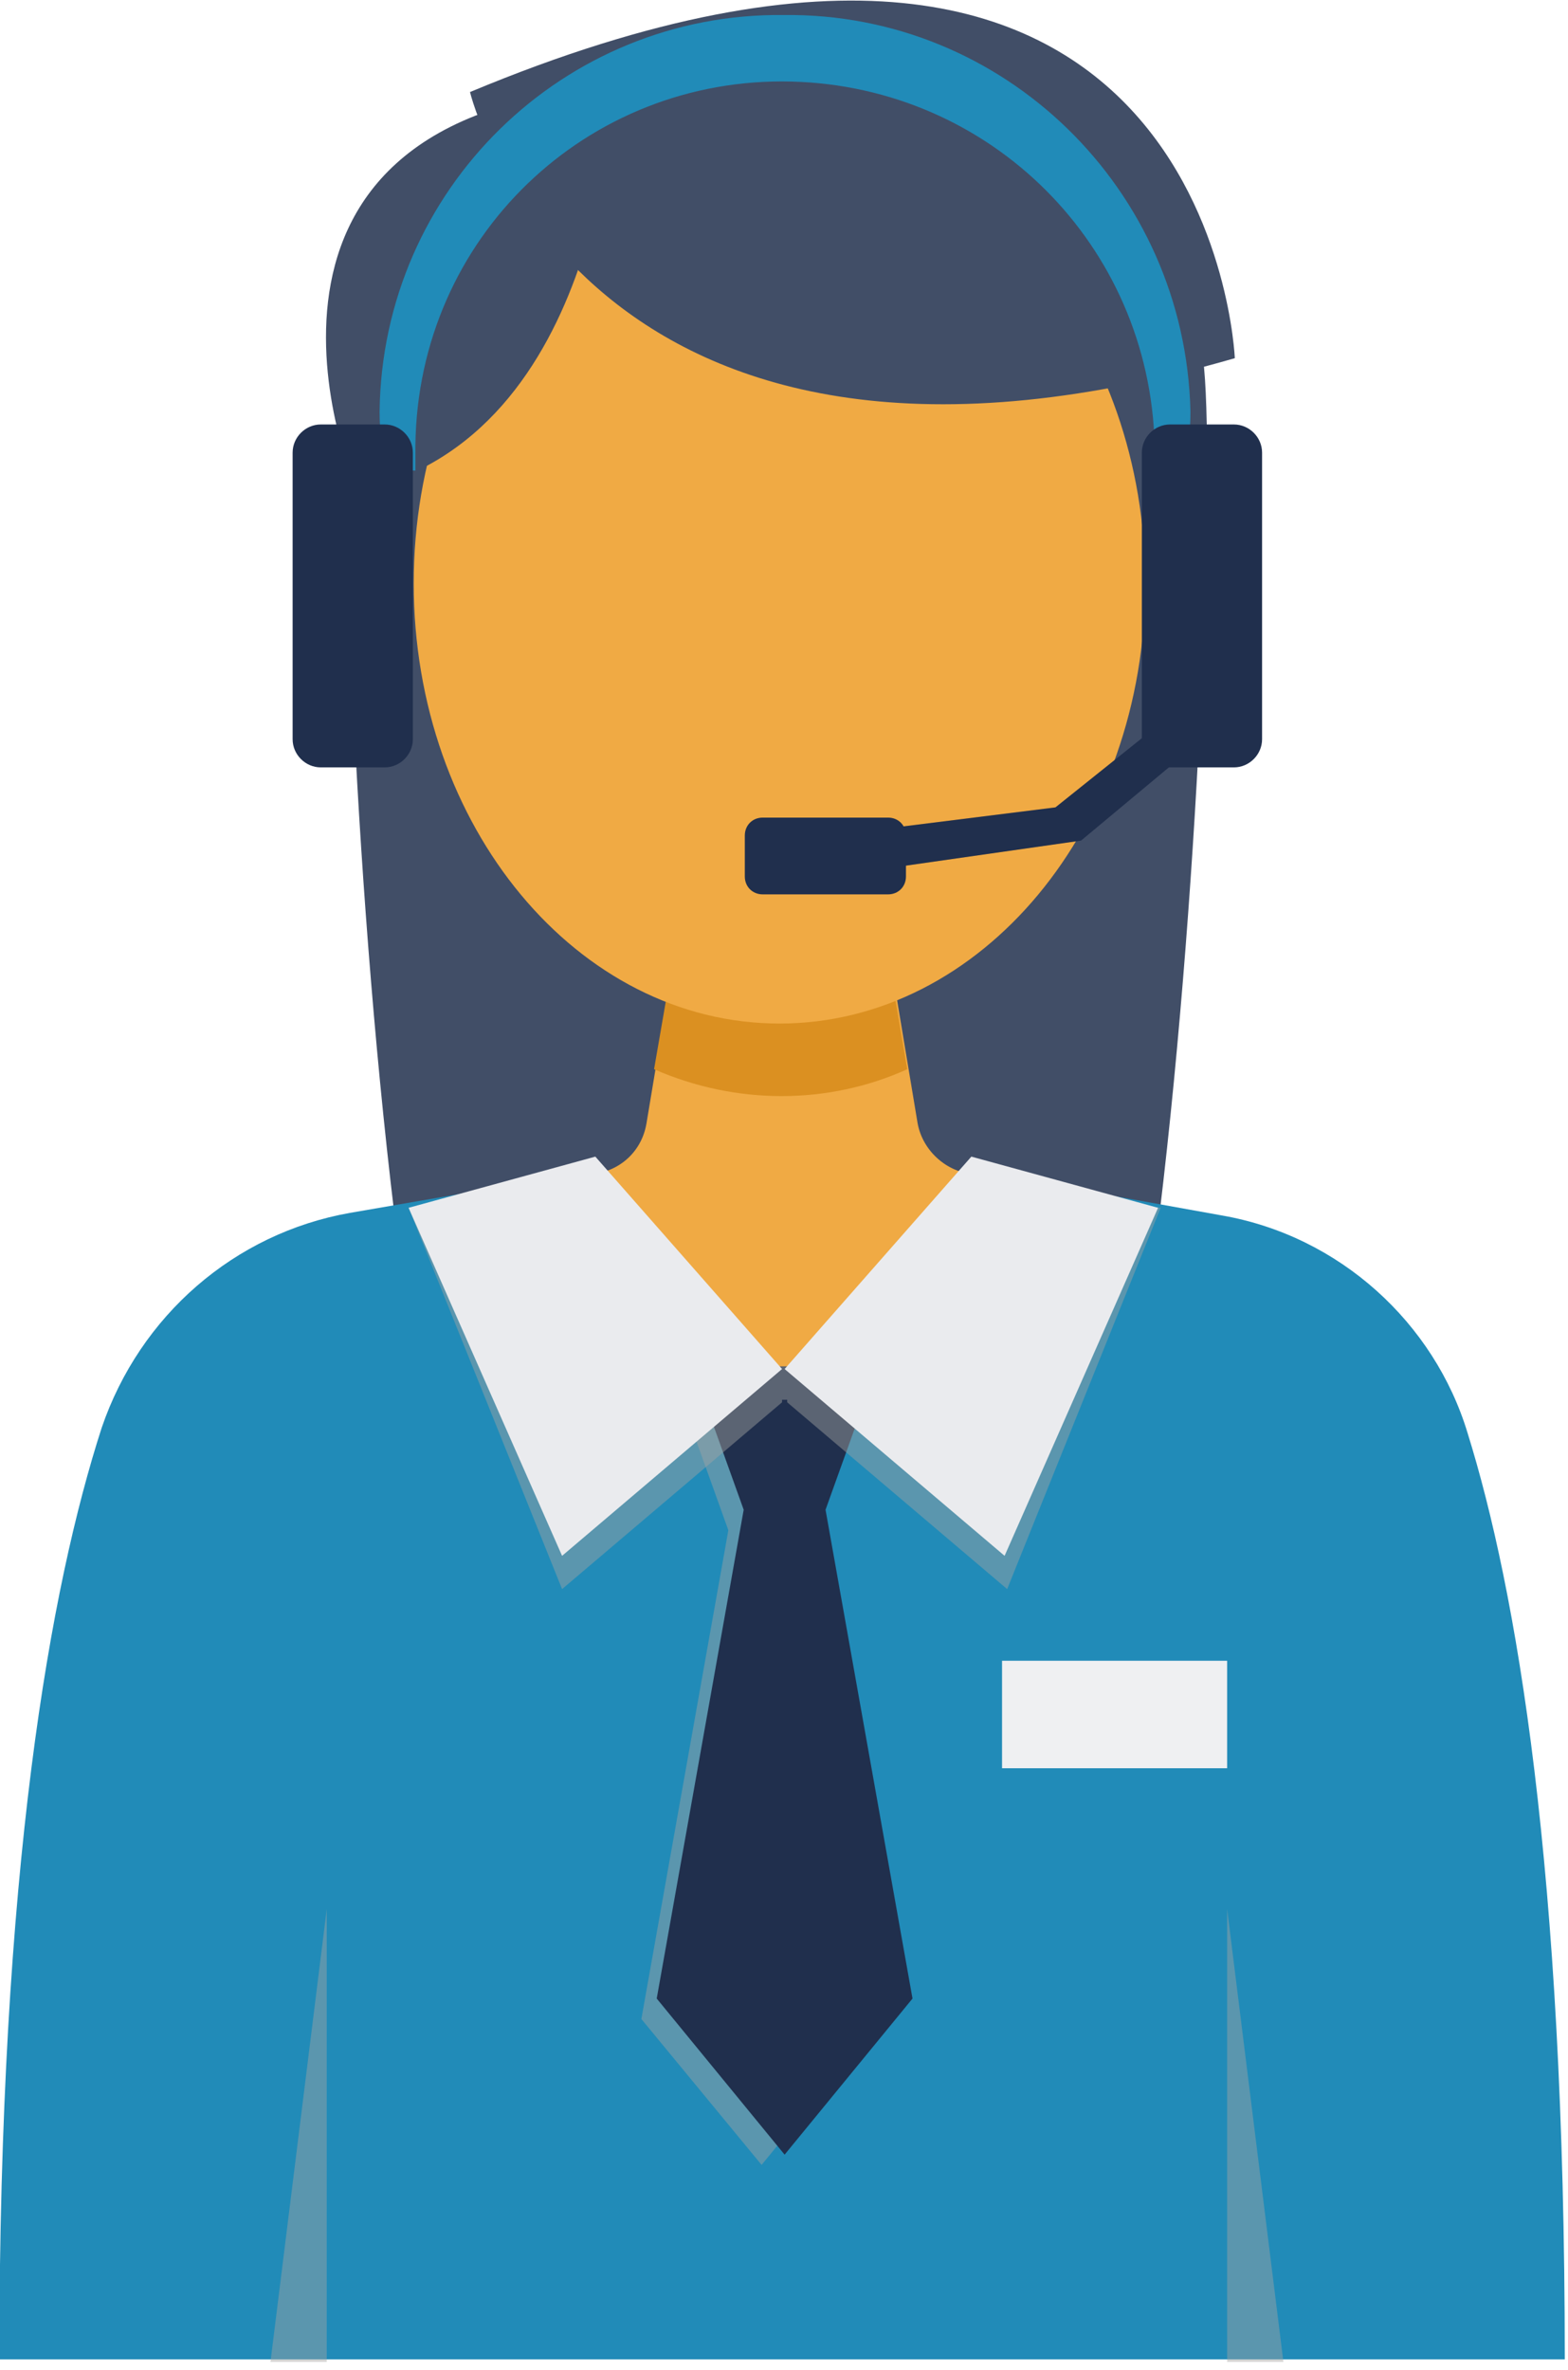 <?xml version="1.0" encoding="utf-8"?>
<!-- Generator: Adobe Illustrator 22.0.1, SVG Export Plug-In . SVG Version: 6.00 Build 0)  -->
<svg version="1.1" id="Capa_1" xmlns="http://www.w3.org/2000/svg" xmlns:xlink="http://www.w3.org/1999/xlink" x="0px" y="0px"
	 viewBox="0 0 61.3 92.6" style="enable-background:new 0 0 61.3 92.6;" xml:space="preserve">
<style type="text/css">
	.st0{fill:#414E67;}
	.st1{fill:#218BB8;}
	.st2{fill:#F0AA44;}
	.st3{fill:#DB9021;}
	.st4{opacity:0.45;fill:#A2A6A2;enable-background:new    ;}
	.st5{fill:#202F4D;}
	.st6{fill:#EAEBEE;}
	.st7{fill:#EFF0F2;}
</style>
<g transform="translate(-262.426 -32.803)">
	<path class="st0" d="M307.6,81.5c1.7-13.3,2.3-30,1.9-34.3c-0.8-9-8.2-10.7-16.7-10.7c-8.5,0-15.9,1.8-16.7,10.7
		c-0.4,4.3,0.2,21,1.9,34.3H307.6z"/>
	<path class="st1" d="M310.2,80.3l-8.9-1.6h-16.5l-8.7,1.5c-4.5,0.8-8.2,4-9.7,8.4c-2,6.2-4,17.2-4,36.4h61.2
		c0-19.2-1.9-30.1-3.8-36.2C318.5,84.5,314.8,81.1,310.2,80.3z"/>
	<path class="st2" d="M301.6,78.7h-0.9c-1.2,0-2.2-0.9-2.4-2l-1.6-9.6h-7.4l-1.6,9.6c-0.2,1.2-1.2,2-2.4,2h-0.7v1.9
		c0,3.2,2.4,5.8,5.5,6.2l1.9,0.2c0.4,0,0.8,0,1.2,0l2.9-0.3c3.2-0.3,5.6-3,5.6-6.2L301.6,78.7z"/>
	<g transform="translate(296.596 78.585)">
		<path class="st3" d="M-7.3-11.5L-8.6-4c3.2,1.4,6.8,1.4,9.9,0l-1.3-7.6L-7.3-11.5z"/>
	</g>
	<path class="st4" d="M294.1,92.6l1.4-3.9l-2.6-1.7h-0.8l-2.6,1.7l1.4,3.9l-3.4,19.1l4.7,5.7l5-6.1L294.1,92.6z"/>
	<path class="st5" d="M294.7,91.8l1.4-3.9l-2.6-1.7h-0.8l-2.6,1.7l1.4,3.9l-3.4,19.1l5,6.1l5-6.1L294.7,91.8z"/>
	<path class="st4" d="M300.4,79.2l-6.1,7h-2.5l-6.1-7l-7.3,0.8l6,14.9l8.6-7.3l0-0.1h0.2l0,0.1l8.6,7.3l6-14.9L300.4,79.2z"/>
	<path class="st6" d="M278.4,80l6,13.6l8.6-7.3l-7.3-8.3L278.4,80z"/>
	<path class="st6" d="M307.7,80l-6,13.6l-8.6-7.3l7.3-8.3L307.7,80z"/>
	<rect x="301.6" y="97.7" class="st7" width="8.8" height="4.2"/>
	<path class="st4" d="M310.4,107.4v17.7h2.2L310.4,107.4z"/>
	<path class="st4" d="M275.2,107.4v17.7H273L275.2,107.4z"/>
	<path class="st2" d="M307.2,55.6c0,9.5-6.4,17.2-14.3,17.2c-7.9,0-14.3-7.7-14.3-17.2s6.4-17.2,14.3-17.2
		C300.9,38.5,307.2,46.1,307.2,55.6z"/>
	<path class="st0" d="M280.8,36.4c0,0,4.3,17.8,29.9,10.4C310.7,46.8,309.8,24.3,280.8,36.4z"/>
	<path class="st0" d="M286.4,36.2c0,0-0.3,13.7-10,15.8C276.4,52.1,270,37.4,286.4,36.2z"/>
	<g transform="translate(277.766 33.59)">
		<path class="st1" d="M15.3-0.2C6.7-0.3-0.4,6.6-0.5,15.3c0,0.8,0.1,1.5,0.2,2.3h1.2c0-0.3,0-0.7,0-1C1,8.5,7.6,2.2,15.6,2.4
			c7.8,0.2,14,6.4,14.2,14.2c0,0.3,0,0.7,0,1h1.2c0.1-0.7,0.2-1.5,0.2-2.3C31,6.6,23.9-0.3,15.3-0.2z"/>
		<g transform="translate(23.578 35.462)">
			<g transform="translate(6.344)">
				<path class="st5" d="M-11.4-2.2l0.2-1.6l7.2-0.9l5.5-4.4L3-8.4l-6,5L-11.4-2.2z"/>
			</g>
			<path class="st5" d="M-9.1-4.3h4.9c0.4,0,0.7,0.3,0.7,0.7V-2c0,0.4-0.3,0.7-0.7,0.7h-4.9c-0.4,0-0.7-0.3-0.7-0.7v-1.6
				C-9.8-4-9.5-4.3-9.1-4.3z"/>
		</g>
		<path class="st5" d="M30.4,15.8h2.5c0.6,0,1.1,0.5,1.1,1.1v11.2c0,0.6-0.5,1.1-1.1,1.1h-2.5c-0.6,0-1.1-0.5-1.1-1.1V16.9
			C29.3,16.3,29.8,15.8,30.4,15.8z"/>
		<path class="st5" d="M-2.8,15.8h2.5c0.6,0,1.1,0.5,1.1,1.1v11.2c0,0.6-0.5,1.1-1.1,1.1h-2.5c-0.6,0-1.1-0.5-1.1-1.1V16.9
			C-3.9,16.3-3.4,15.8-2.8,15.8C-2.8,15.8-2.8,15.8-2.8,15.8z"/>
	</g>
</g>
</svg>
